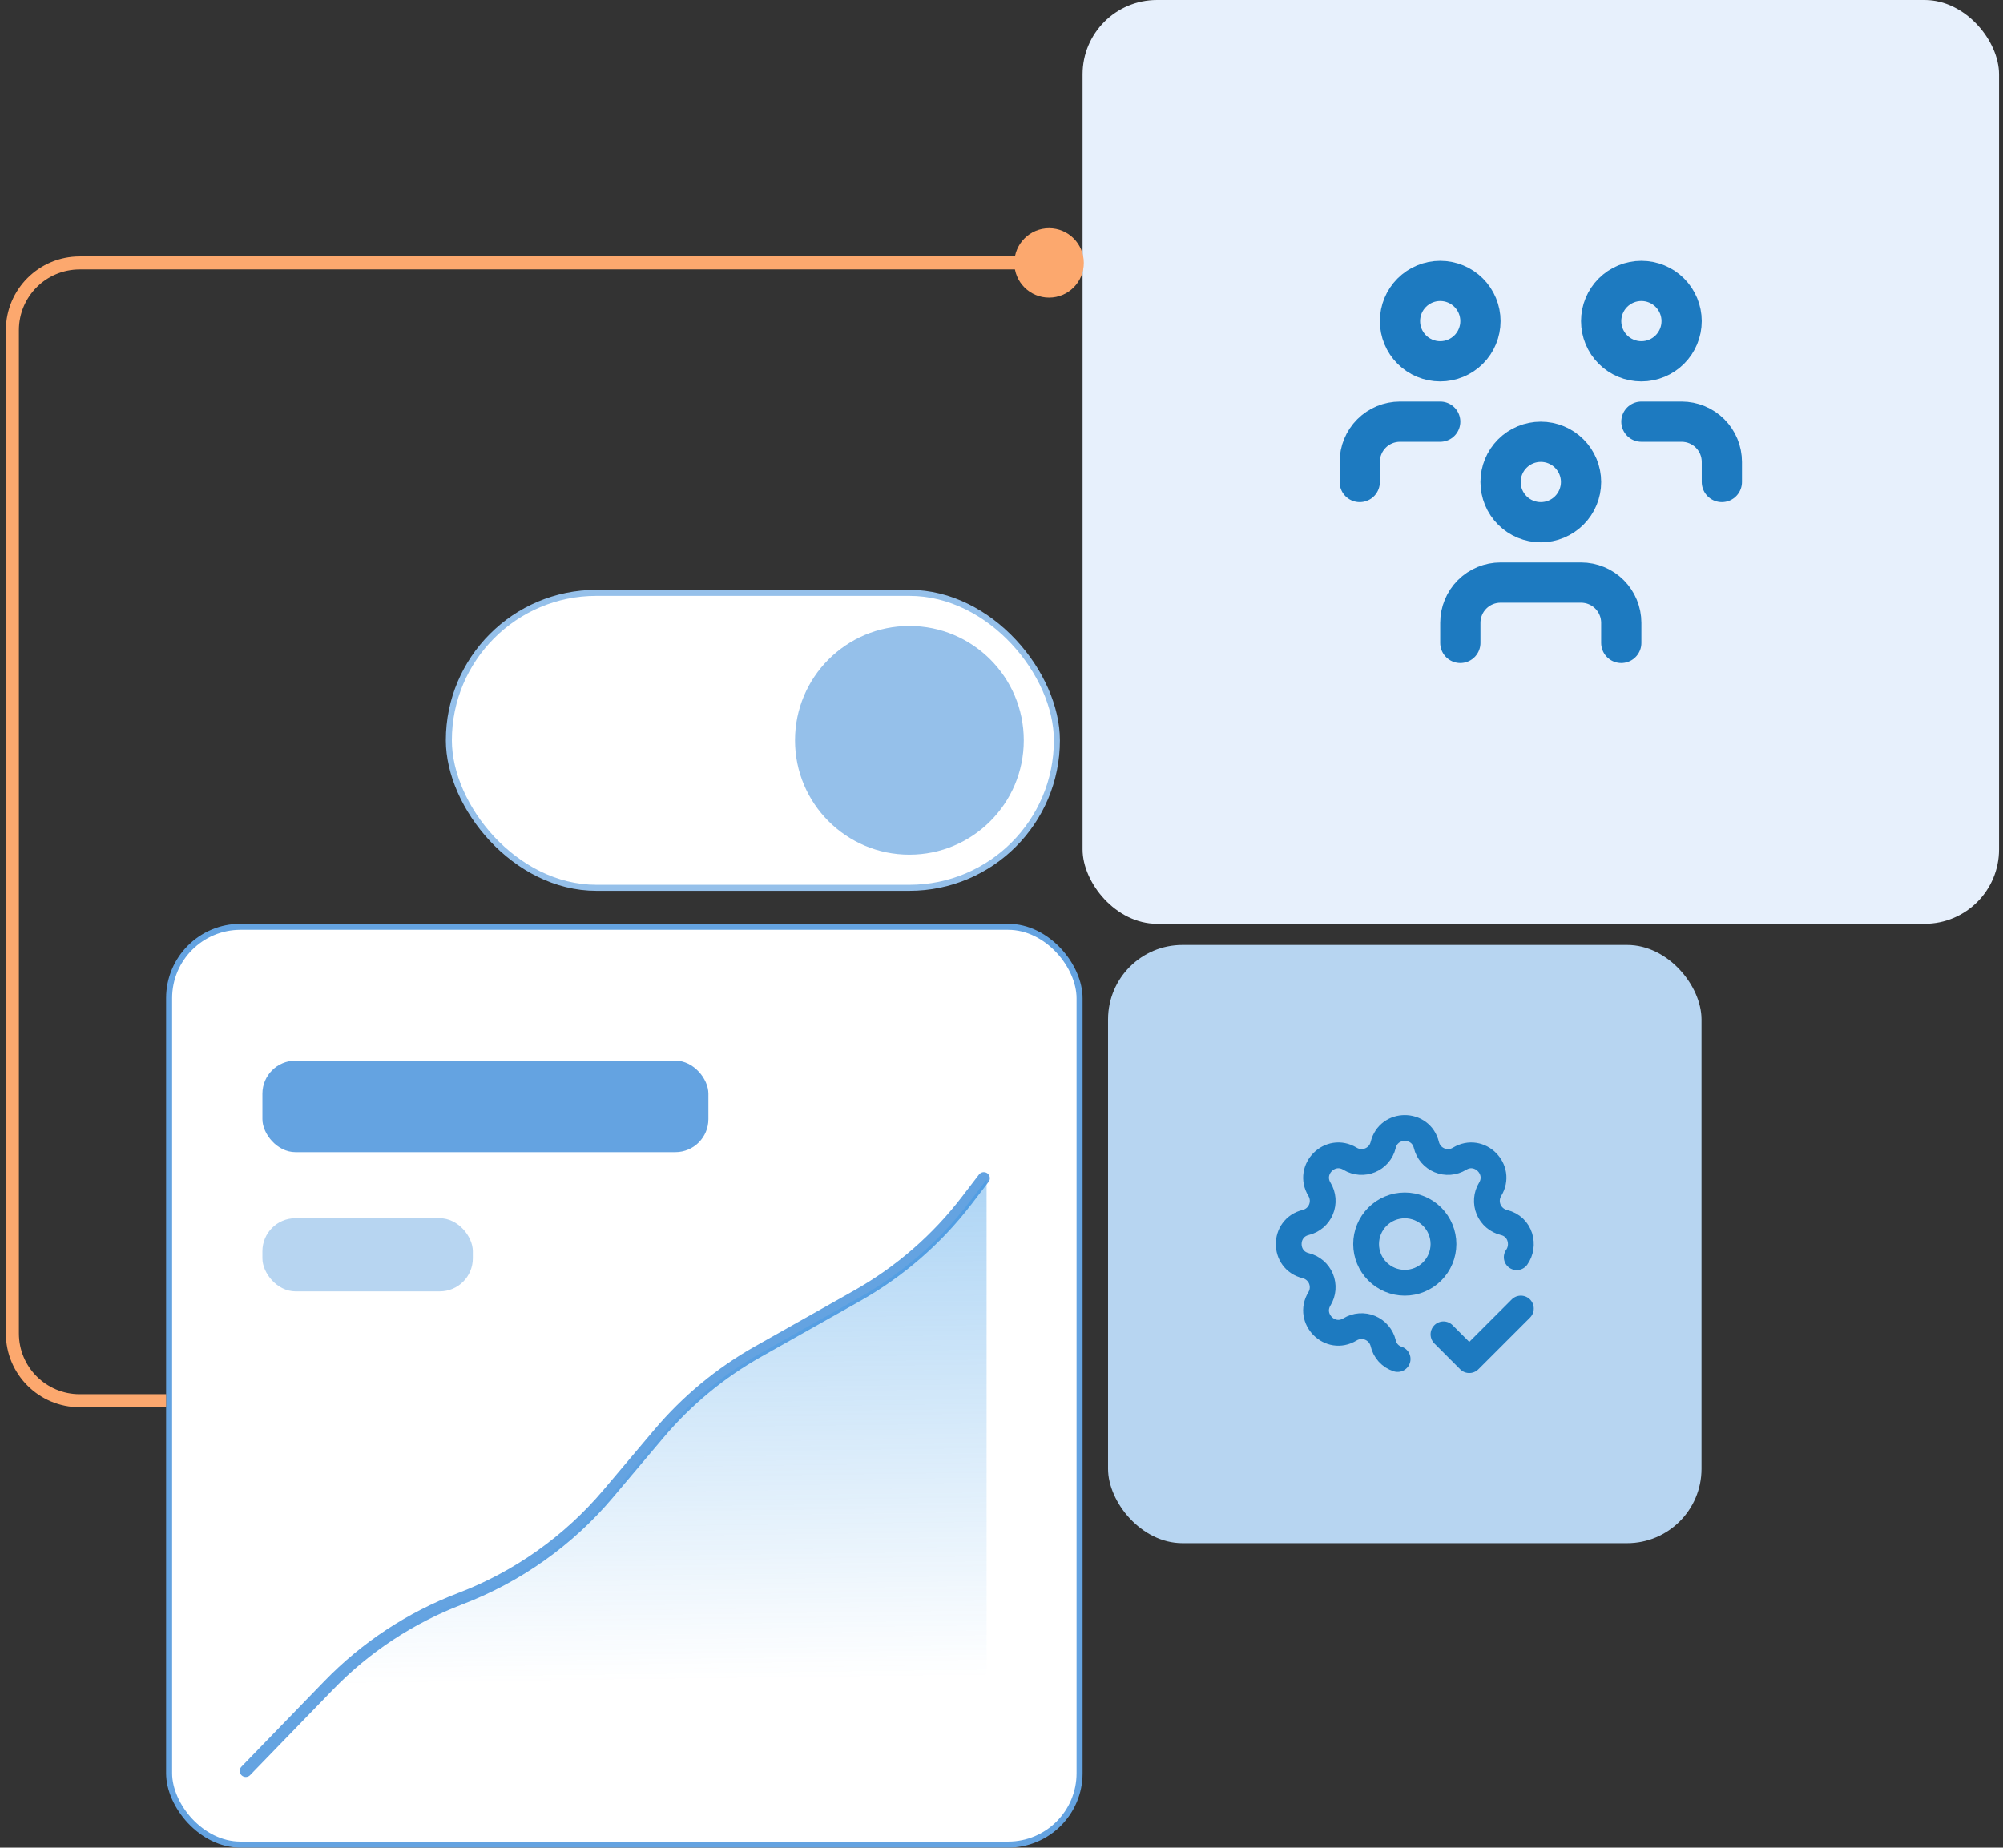 <svg width="323" height="298" viewBox="0 0 323 298" fill="none" xmlns="http://www.w3.org/2000/svg">
<rect x="0" y="0" width="323" height="298" fill="#333333" stroke="none"/>
<rect x="27.27" y="149.485" width="146.818" height="148.029" rx="11.515" fill="white"/>
<rect x="27.27" y="149.485" width="146.818" height="148.029" rx="11.515" stroke="#64A3E1" stroke-width="0.971"/>
<rect x="42.317" y="171.077" width="71.92" height="14.753" rx="5.327" fill="#64A3E1"/>
<rect x="42.317" y="196.485" width="33.932" height="11.802" rx="5.327" fill="#B7D5F1"/>
<path d="M39.633 285.631L53.006 271.83C58.959 265.686 66.196 260.918 74.189 257.869C83.45 254.336 91.674 248.506 98.067 240.932L106.251 231.236C110.747 225.91 116.158 221.43 122.229 218.006L138.174 209.015C145.052 205.137 151.075 199.907 155.879 193.639L158.645 190.031" stroke="#64A3E1" stroke-width="1.951" stroke-linecap="round"/>
<path d="M53.457 272.073L40.084 285.874H159.096V190.275L156.33 193.883C151.526 200.15 145.503 205.381 138.625 209.259L122.68 218.25C116.609 221.673 111.198 226.154 106.703 231.48L98.518 241.176C92.125 248.75 83.901 254.58 74.641 258.113C66.647 261.162 59.41 265.93 53.457 272.073Z" fill="url(#paint0_linear_8460_8232)" fill-opacity="0.4"/>
<rect x="174.572" width="147.789" height="149" rx="12" fill="#E7F0FC"/>
<g clip-path="url(#clip0_8460_8232)">
<path d="M241.978 77.744C241.978 79.465 242.661 81.115 243.878 82.332C245.095 83.549 246.745 84.232 248.466 84.232C250.187 84.232 251.837 83.549 253.054 82.332C254.271 81.115 254.955 79.465 254.955 77.744C254.955 76.023 254.271 74.373 253.054 73.156C251.837 71.939 250.187 71.256 248.466 71.256C246.745 71.256 245.095 71.939 243.878 73.156C242.661 74.373 241.978 76.023 241.978 77.744Z" stroke="#1D7AC0" stroke-width="6.488" stroke-linecap="round" stroke-linejoin="round"/>
<path d="M235.489 103.697V100.453C235.489 98.732 236.173 97.082 237.389 95.865C238.606 94.648 240.257 93.965 241.977 93.965H254.954C256.675 93.965 258.325 94.648 259.542 95.865C260.759 97.082 261.442 98.732 261.442 100.453V103.697" stroke="#1D7AC0" stroke-width="6.488" stroke-linecap="round" stroke-linejoin="round"/>
<path d="M258.198 51.791C258.198 53.512 258.882 55.162 260.098 56.379C261.315 57.596 262.966 58.279 264.686 58.279C266.407 58.279 268.057 57.596 269.274 56.379C270.491 55.162 271.175 53.512 271.175 51.791C271.175 50.07 270.491 48.42 269.274 47.203C268.057 45.986 266.407 45.303 264.686 45.303C262.966 45.303 261.315 45.986 260.098 47.203C258.882 48.42 258.198 50.07 258.198 51.791Z" stroke="#1D7AC0" stroke-width="6.488" stroke-linecap="round" stroke-linejoin="round"/>
<path d="M264.687 68.012H271.175C272.896 68.012 274.546 68.695 275.763 69.912C276.98 71.129 277.663 72.779 277.663 74.5V77.744" stroke="#1D7AC0" stroke-width="6.488" stroke-linecap="round" stroke-linejoin="round"/>
<path d="M225.758 51.791C225.758 53.512 226.441 55.162 227.658 56.379C228.875 57.596 230.525 58.279 232.246 58.279C233.967 58.279 235.617 57.596 236.834 56.379C238.051 55.162 238.734 53.512 238.734 51.791C238.734 50.07 238.051 48.42 236.834 47.203C235.617 45.986 233.967 45.303 232.246 45.303C230.525 45.303 228.875 45.986 227.658 47.203C226.441 48.42 225.758 50.07 225.758 51.791Z" stroke="#1D7AC0" stroke-width="6.488" stroke-linecap="round" stroke-linejoin="round"/>
<path d="M219.269 77.744V74.5C219.269 72.779 219.953 71.129 221.169 69.912C222.386 68.695 224.036 68.012 225.757 68.012H232.246" stroke="#1D7AC0" stroke-width="6.488" stroke-linecap="round" stroke-linejoin="round"/>
</g>
<rect x="178.683" y="152.414" width="95.699" height="96.484" rx="12" fill="#B7D5F1"/>
<g clip-path="url(#clip1_8460_8232)">
<path d="M225.378 219.194C224.8 219.009 224.28 218.676 223.871 218.227C223.462 217.778 223.178 217.229 223.049 216.636C222.916 216.087 222.655 215.578 222.288 215.149C221.921 214.72 221.458 214.384 220.936 214.167C220.415 213.951 219.849 213.861 219.286 213.905C218.724 213.949 218.179 214.125 217.697 214.419C214.487 216.374 210.812 212.701 212.767 209.489C213.061 209.007 213.236 208.463 213.28 207.9C213.324 207.338 213.234 206.773 213.018 206.252C212.802 205.731 212.466 205.268 212.038 204.901C211.609 204.534 211.1 204.273 210.552 204.139C206.9 203.253 206.9 198.058 210.552 197.172C211.101 197.039 211.61 196.778 212.039 196.411C212.468 196.044 212.804 195.581 213.021 195.059C213.237 194.537 213.327 193.972 213.283 193.409C213.239 192.846 213.063 192.302 212.769 191.82C210.814 188.61 214.487 184.935 217.699 186.89C219.779 188.155 222.475 187.036 223.049 184.675C223.935 181.023 229.13 181.023 230.016 184.675C230.149 185.224 230.41 185.733 230.777 186.162C231.144 186.591 231.607 186.927 232.129 187.143C232.651 187.36 233.216 187.449 233.779 187.406C234.342 187.362 234.886 187.186 235.368 186.892C238.578 184.937 242.253 188.61 240.298 191.822C240.004 192.304 239.829 192.848 239.785 193.41C239.742 193.973 239.831 194.538 240.047 195.059C240.263 195.58 240.599 196.043 241.027 196.41C241.456 196.777 241.965 197.038 242.513 197.172C245.238 197.833 245.93 200.895 244.587 202.775" stroke="#1D7AC0" stroke-width="4.16" stroke-linecap="round" stroke-linejoin="round"/>
<path d="M232.773 215.215L236.933 219.375L245.253 211.055" stroke="#1D7AC0" stroke-width="4.16" stroke-linecap="round" stroke-linejoin="round"/>
<path d="M220.293 200.656C220.293 202.311 220.951 203.898 222.121 205.068C223.291 206.238 224.878 206.896 226.533 206.896C228.188 206.896 229.775 206.238 230.945 205.068C232.115 203.898 232.773 202.311 232.773 200.656C232.773 199.001 232.115 197.414 230.945 196.243C229.775 195.073 228.188 194.416 226.533 194.416C224.878 194.416 223.291 195.073 222.121 196.243C220.951 197.414 220.293 199.001 220.293 200.656Z" stroke="#1D7AC0" stroke-width="4.16" stroke-linecap="round" stroke-linejoin="round"/>
</g>
<path d="M163.569 42.398C163.569 45.492 166.077 48 169.171 48C172.265 48 174.773 45.492 174.773 42.398C174.773 39.305 172.265 36.797 169.171 36.797C166.077 36.797 163.569 39.305 163.569 42.398ZM12.852 42.398V43.449H169.171V42.398V41.348H12.852V42.398ZM2 53.251H0.95V204.724H2H3.05V53.251H2ZM2 204.724H0.95V215.07H2H3.05V204.724H2ZM12.852 225.923V226.973H26.783V225.923V224.872H12.852V225.923ZM2 215.07H0.95C0.95 221.644 6.279 226.973 12.852 226.973V225.923V224.872C7.439 224.872 3.05 220.484 3.05 215.07H2ZM12.852 42.398V41.348C6.279 41.348 0.95 46.677 0.95 53.251H2H3.05C3.05 47.837 7.439 43.449 12.852 43.449V42.398Z" fill="#FCA86E"/>
<rect x="72.383" y="95.623" width="98.05" height="47.569" rx="23.784" fill="white"/>
<rect x="72.383" y="95.623" width="98.05" height="47.569" rx="23.784" stroke="#95C0EA" stroke-width="0.971"/>
<circle cx="146.648" cy="119.407" r="18.445" fill="#95C0EA"/>
<defs>
<linearGradient id="paint0_linear_8460_8232" x1="99.554" y1="190.275" x2="100.602" y2="271.241" gradientUnits="userSpaceOnUse">
<stop stop-color="#3395E5"/>
<stop offset="1" stop-color="#3395E5" stop-opacity="0"/>
</linearGradient>
<clipPath id="clip0_8460_8232">
<rect width="77.86" height="77.86" fill="white" transform="translate(209.537 35.57)"/>
</clipPath>
<clipPath id="clip1_8460_8232">
<rect width="49.919" height="49.919" fill="white" transform="translate(201.573 175.696)"/>
</clipPath>
</defs>
</svg>
